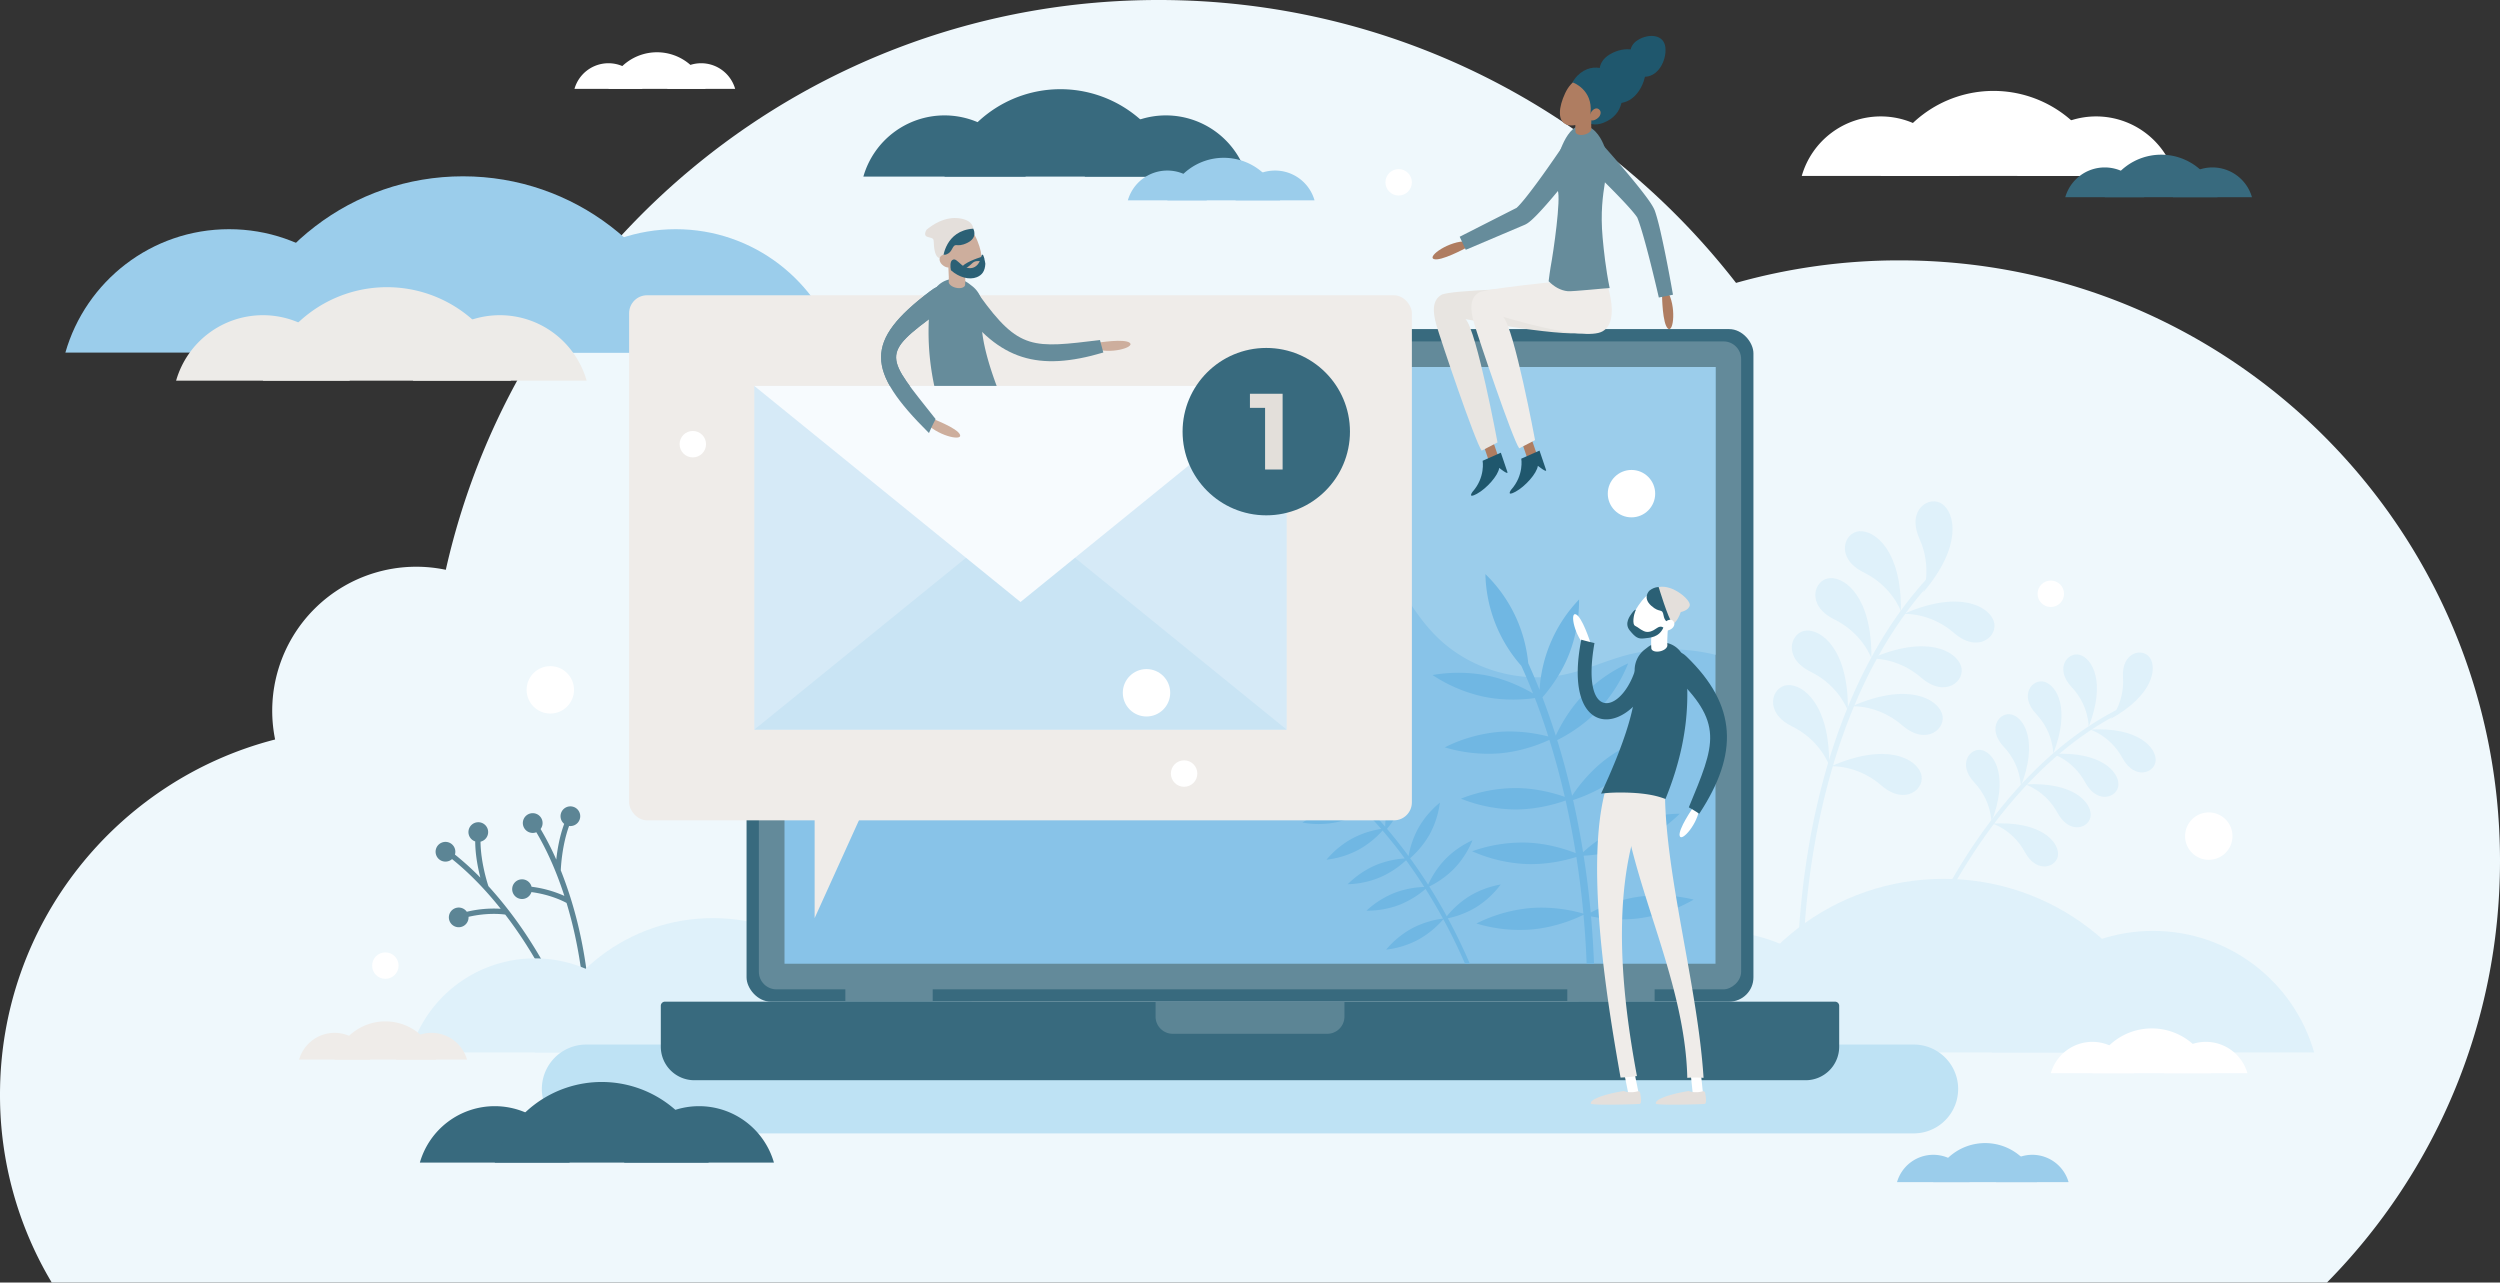 <svg xmlns="http://www.w3.org/2000/svg" xmlns:xlink="http://www.w3.org/1999/xlink" viewBox="0 0 3156.75 1619.46"><rect x="0" y="0" width="3156.75" height="1619.46" fill="#333333" stroke="none"/><defs><style>.cls-1{fill:none;}.cls-2{fill:#eff8fc;}.cls-3{fill:#5c8595;}.cls-4{fill:#386a7e;}.cls-5{fill:#dff1fa;}.cls-6{fill:#bee2f4;}.cls-7{fill:#fff;}.cls-8{fill:#9bcdeb;}.cls-9{fill:#edebe8;}.cls-10{fill:#efece9;}.cls-11{fill:#638a9a;}.cls-12{fill:#88c3e8;}.cls-13{fill:#af7d61;}.cls-14{fill:#1f576d;}.cls-15{fill:#e8e5e1;}.cls-16{fill:#668c9b;}.cls-17{clip-path:url(#clip-path);}.cls-18{fill:#70b7e3;}.cls-19{clip-path:url(#clip-path-2);}.cls-20{fill:#cdae9d;}.cls-21{fill:#004059;}.cls-22{fill:#2b6075;}.cls-23{fill:#e4dfdb;}.cls-24{fill:#d6eaf7;}.cls-25{fill:#c9e4f4;}.cls-26{fill:#f7fbfe;}.cls-27{fill:#e3dfda;}.cls-28{fill:#2e6277;}</style><clipPath id="clip-path"><rect class="cls-1" x="1201.66" y="252.38" width="753.44" height="1175.58" transform="translate(2418.55 -738.2) rotate(90)"/></clipPath><clipPath id="clip-path-2"><rect class="cls-1" x="1014.74" y="252.93" width="444.4" height="491.07"/></clipPath></defs><g id="Livello_2" data-name="Livello 2"><g id="Layer_1" data-name="Layer 1"><path class="cls-2" d="M2398.56,328.77a759.62,759.62,0,0,0-206.46,28.44C2023.32,139.89,1759.53,0,1463,0,1023.27,0,655.43,307.68,562.92,719.49A181.87,181.87,0,0,0,347.39,933.74C147.62,985.08,0,1166.4,0,1382.19a460.85,460.85,0,0,0,65.34,237.27H2938.26c135.09-136.92,218.49-325,218.49-532.5C3156.75,668.22,2817.3,328.77,2398.56,328.77Z"/><path class="cls-3" d="M557.45,1064.13a12.45,12.45,0,0,1,17,14.94,359,359,0,0,1,32.13,29.14c-2.94-11.36-6.45-28.49-6.53-45.73a12.44,12.44,0,1,1,8.92-.43,12.75,12.75,0,0,1-2.21.74c.22,25.8,8.58,52,9.92,56.1A514.28,514.28,0,0,1,667.46,1185c22.26,34.26,34.37,61,34.49,61.29l-6.12,2.75c-.12-.26-12-26.55-34-60.38-6.61-10.17-14.6-21.71-23.85-33.79-4.79-.68-22.82-2.61-46.35,2.8a12.43,12.43,0,1,1-2.21-6.38,145.13,145.13,0,0,1,42.82-3.77c-16.92-21.26-37.58-43.62-61.44-62.75a12.69,12.69,0,0,1-3.28,2.13,12.45,12.45,0,0,1-10.07-22.78Z"/><path class="cls-3" d="M715.39,1140.15c-4.24-2.33-20.44-10.49-44.36-13.71a12.43,12.43,0,1,1,.18-6.74,145.13,145.13,0,0,1,41.4,11.55c-8.35-25.86-19.81-54.06-35.4-80.37a12.47,12.47,0,1,1,5.39-4.08,358.15,358.15,0,0,1,19.8,38.6c1.25-11.67,4-28.94,10-45.11a12.43,12.43,0,1,1,8.5,2.75,11.89,11.89,0,0,1-2.32-.09c-8.89,24.23-10.31,51.74-10.48,56a514.53,514.53,0,0,1,24.27,79.79c8.76,39.9,10.67,69.21,10.69,69.5l-6.7.42c0-.28-1.89-29.08-10.55-68.48C723.21,1168.33,719.79,1154.71,715.39,1140.15Z"/><path class="cls-4" d="M1192.65,145.72A106.59,106.59,0,0,0,1090.18,223h204.94A106.6,106.6,0,0,0,1192.65,145.72Z"/><path class="cls-4" d="M1472.2,145.72A106.59,106.59,0,0,0,1369.73,223h204.94A106.6,106.6,0,0,0,1472.2,145.72Z"/><path class="cls-4" d="M1339,112.62A152.25,152.25,0,0,0,1192.65,223h292.73A152.26,152.26,0,0,0,1339,112.62Z"/><path class="cls-5" d="M2428.45,747.93s11.74-31-4.81-67.89,12.84-55.07,28.89-43.56S2478.21,689.52,2428.45,747.93Z"/><path class="cls-5" d="M2400.33,772s-10.75-31.39-47-49.22-25.23-50.61-5.54-52S2401.4,695.27,2400.33,772Z"/><path class="cls-5" d="M2403.91,775.19s33.09-2.29,63.62,24.18,56.43,3.58,50-15.1S2474.19,744.39,2403.91,775.19Z"/><path class="cls-5" d="M2362.49,831.65s33.1-2.29,63.62,24.18,56.44,3.58,50-15.1S2432.77,800.85,2362.49,831.65Z"/><path class="cls-5" d="M2338.49,891.84s33.09-2.29,63.62,24.18,56.43,3.58,50-15.1S2408.76,861,2338.49,891.84Z"/><path class="cls-5" d="M2312,967.62s33.09-2.3,63.62,24.17,56.44,3.59,50-15.09S2382.27,936.81,2312,967.62Z"/><path class="cls-5" d="M2363,831.23s-10.75-31.39-47-49.23-25.24-50.6-5.54-52S2364,754.5,2363,831.23Z"/><path class="cls-5" d="M2333.31,897.45s-10.75-31.38-47-49.22-25.24-50.6-5.54-52S2334.38,820.73,2333.31,897.45Z"/><path class="cls-5" d="M2309.62,966.3s-10.75-31.39-47-49.22-25.23-50.61-5.54-52S2310.69,889.57,2309.62,966.3Z"/><path class="cls-5" d="M2273.79,1276.62a3.43,3.43,0,0,0,2.92-3.6c-.05-.84-4.94-85.66,12.44-193.82,16-99.64,54.73-240.05,148.32-343.14a3.43,3.43,0,0,0-5.08-4.61c-94.75,104.38-133.89,246.22-150,346.82-17.48,108.88-12.53,194.32-12.48,195.17a3.42,3.42,0,0,0,3.63,3.21A1.43,1.43,0,0,0,2273.79,1276.62Z"/><path class="cls-5" d="M2665.22,907.62s17.56-20,15.5-52.37,25.14-37.78,34-24.61S2719.05,877.73,2665.22,907.62Z"/><path class="cls-5" d="M2637.32,917.79s.75-26.61-21.48-50.22-4.72-45.13,10.47-40.62S2659.71,860.43,2637.32,917.79Z"/><path class="cls-5" d="M2639.1,921.19s25.52,7.6,41,36.08,41.4,18.57,41.85,2.74S2700.59,917.82,2639.1,921.19Z"/><path class="cls-5" d="M2592.09,952s25.52,7.59,41,36.07,41.4,18.58,41.85,2.74S2653.58,948.6,2592.09,952Z"/><path class="cls-5" d="M2557.11,990.44s25.52,7.59,41,36.08,41.4,18.57,41.85,2.73S2618.6,987.07,2557.11,990.44Z"/><path class="cls-5" d="M2515.87,1039.93s25.52,7.59,41,36.07,41.4,18.58,41.85,2.74S2577.36,1036.56,2515.87,1039.93Z"/><path class="cls-5" d="M2592.56,951.77s.75-26.61-21.48-50.21-4.72-45.13,10.47-40.62S2615,894.42,2592.56,951.77Z"/><path class="cls-5" d="M2551.65,993.2s.75-26.61-21.47-50.21-4.73-45.14,10.46-40.62S2574,935.84,2551.65,993.2Z"/><path class="cls-5" d="M2514.47,1038.27s.75-26.61-21.48-50.22-4.72-45.13,10.47-40.61S2536.86,980.91,2514.47,1038.27Z"/><path class="cls-5" d="M2400.2,1261.38a2.73,2.73,0,0,0,3.21-1.88c.2-.65,20.4-65.76,63.9-142.15,40.07-70.37,108.69-165,208-216.12a2.75,2.75,0,0,0-2.52-4.89c-100.58,51.77-169.91,147.34-210.36,218.4-43.77,76.9-64.11,142.5-64.31,143.15a2.77,2.77,0,0,0,1.83,3.44Z"/><path class="cls-5" d="M675.31,1210.14a163.79,163.79,0,0,0-157.45,118.7h314.9A163.8,163.8,0,0,0,675.31,1210.14Z"/><path class="cls-5" d="M1104.85,1210.14a163.8,163.8,0,0,0-157.45,118.7h314.9A163.79,163.79,0,0,0,1104.85,1210.14Z"/><path class="cls-5" d="M900.21,1159.29c-106.85,0-197,71.66-224.9,169.55h449.8C1097.17,1231,1007.06,1159.29,900.21,1159.29Z"/><path class="cls-5" d="M2718.58,1175.44c-96.67,0-178.2,64.84-203.47,153.4h406.95C2896.79,1240.28,2815.26,1175.44,2718.58,1175.44Z"/><path class="cls-5" d="M2166.17,1175.44c-96.68,0-178.21,64.84-203.48,153.4h406.95C2344.37,1240.28,2262.84,1175.44,2166.17,1175.44Z"/><path class="cls-5" d="M2454.11,1109.72c-138.09,0-254.54,92.62-290.65,219.12h581.3C2708.65,1202.34,2592.2,1109.72,2454.11,1109.72Z"/><path class="cls-6" d="M2416.47,1431.13H740.28a56.09,56.09,0,1,1,0-112.18H2416.47a56.09,56.09,0,1,1,0,112.18Z"/><path class="cls-7" d="M2374.79,147a103.73,103.73,0,0,0-99.71,75.17h199.41A103.71,103.71,0,0,0,2374.79,147Z"/><path class="cls-7" d="M2646.8,147a103.72,103.72,0,0,0-99.71,75.17H2746.5A103.72,103.72,0,0,0,2646.8,147Z"/><path class="cls-7" d="M2517.2,114.79a148.14,148.14,0,0,0-142.41,107.37h284.83A148.15,148.15,0,0,0,2517.2,114.79Z"/><path class="cls-7" d="M2642.07,1315.54a54.65,54.65,0,0,0-52.52,39.6h105A54.64,54.64,0,0,0,2642.07,1315.54Z"/><path class="cls-7" d="M2785.35,1315.54a54.65,54.65,0,0,0-52.52,39.6h105A54.64,54.64,0,0,0,2785.35,1315.54Z"/><path class="cls-7" d="M2717.09,1298.58a78,78,0,0,0-75,56.56h150A78,78,0,0,0,2717.09,1298.58Z"/><path class="cls-8" d="M289.28,289.4c-98.23,0-181.06,65.88-206.74,155.86H496C470.33,355.28,387.5,289.4,289.28,289.4Z"/><path class="cls-8" d="M853.28,289.4c-98.22,0-181,65.88-206.73,155.86H1060C1034.34,355.28,951.5,289.4,853.28,289.4Z"/><path class="cls-8" d="M584.58,222.63c-140.3,0-258.62,94.1-295.3,222.63h590.6C843.19,316.73,724.88,222.63,584.58,222.63Z"/><path class="cls-9" d="M332,398a114,114,0,0,0-109.63,82.65H441.65A114.05,114.05,0,0,0,332,398Z"/><path class="cls-9" d="M631.12,398a114.05,114.05,0,0,0-109.64,82.65H740.75A114,114,0,0,0,631.12,398Z"/><path class="cls-9" d="M488.62,362.62A162.92,162.92,0,0,0,332,480.68H645.22A162.91,162.91,0,0,0,488.62,362.62Z"/><path class="cls-4" d="M624.72,1396.76A98.36,98.36,0,0,0,530.17,1468H719.28A98.37,98.37,0,0,0,624.72,1396.76Z"/><path class="cls-4" d="M882.69,1396.76A98.37,98.37,0,0,0,788.13,1468H977.24A98.36,98.36,0,0,0,882.69,1396.76Z"/><path class="cls-4" d="M759.79,1366.22A140.52,140.52,0,0,0,624.72,1468H894.85A140.5,140.5,0,0,0,759.79,1366.22Z"/><path class="cls-4" d="M2657.68,211.42A51.85,51.85,0,0,0,2607.83,249h99.7A51.85,51.85,0,0,0,2657.68,211.42Z"/><path class="cls-4" d="M2793.68,211.42A51.85,51.85,0,0,0,2743.83,249h99.71A51.87,51.87,0,0,0,2793.68,211.42Z"/><path class="cls-4" d="M2728.89,195.32A74.08,74.08,0,0,0,2657.68,249H2800.1A74.08,74.08,0,0,0,2728.89,195.32Z"/><path class="cls-7" d="M768.3,79.85a44.63,44.63,0,0,0-42.91,32.35h85.82A44.64,44.64,0,0,0,768.3,79.85Z"/><path class="cls-7" d="M885.36,79.85a44.63,44.63,0,0,0-42.91,32.35h85.82A44.64,44.64,0,0,0,885.36,79.85Z"/><path class="cls-7" d="M829.59,66A63.75,63.75,0,0,0,768.3,112.2H890.88A63.76,63.76,0,0,0,829.59,66Z"/><path class="cls-8" d="M1474,215.35a51.85,51.85,0,0,0-49.85,37.58h99.7A51.85,51.85,0,0,0,1474,215.35Z"/><path class="cls-8" d="M1610,215.35a51.87,51.87,0,0,0-49.86,37.58h99.71A51.85,51.85,0,0,0,1610,215.35Z"/><path class="cls-8" d="M1545.21,199.25A74.08,74.08,0,0,0,1474,252.93h142.42A74.08,74.08,0,0,0,1545.21,199.25Z"/><circle class="cls-7" cx="486.59" cy="1219.28" r="16.7"/><circle class="cls-7" cx="2589.55" cy="749.78" r="16.7"/><circle class="cls-7" cx="1766.08" cy="230.21" r="16.7"/><path class="cls-10" d="M422.52,1304.18A46.66,46.66,0,0,0,377.66,1338h89.71A46.66,46.66,0,0,0,422.52,1304.18Z"/><path class="cls-10" d="M544.89,1304.18A46.66,46.66,0,0,0,500,1338h89.71A46.67,46.67,0,0,0,544.89,1304.18Z"/><path class="cls-10" d="M486.59,1289.69A66.65,66.65,0,0,0,422.52,1338H550.66A66.65,66.65,0,0,0,486.59,1289.69Z"/><path class="cls-8" d="M2441.19,1458.17a47.68,47.68,0,0,0-45.83,34.54H2487A47.66,47.66,0,0,0,2441.19,1458.17Z"/><path class="cls-8" d="M2566.2,1458.17a47.66,47.66,0,0,0-45.82,34.54H2612A47.67,47.67,0,0,0,2566.2,1458.17Z"/><path class="cls-8" d="M2506.64,1443.37a68.09,68.09,0,0,0-65.45,49.34H2572.1A68.1,68.1,0,0,0,2506.64,1443.37Z"/><rect class="cls-4" x="942.68" y="415.55" width="1271.38" height="849.24" rx="30.6"/><rect class="cls-11" x="1169.29" y="220.02" width="818.17" height="1240.31" rx="22.25" transform="translate(2418.55 -738.2) rotate(90)"/><rect class="cls-12" x="1201.66" y="252.38" width="753.44" height="1175.58" transform="translate(2418.55 -738.2) rotate(90)"/><path class="cls-8" d="M1159,463.45a239,239,0,0,0,47.3,92.27c42.48,50.81,107,82.52,173.17,85.13,52.1,2,103.15-13,154.66-21.09s107.78-8.38,151.63,19.84c58.81,37.85,78.53,115,128.2,164.21,42.06,41.7,105.81,60.19,163.65,47.48,25.71-5.65,49.84-16.92,75.24-23.8,36.94-10,76.23-9.78,113.37-.64V463.45Z"/><path class="cls-4" d="M839.67,1264.8H2317.08a5.27,5.27,0,0,1,5.27,5.27v51.61A42.33,42.33,0,0,1,2280,1364H876.73a42.33,42.33,0,0,1-42.33-42.33v-51.61a5.27,5.27,0,0,1,5.27-5.27Z"/><path class="cls-3" d="M1459.13,1264.8h238.5a0,0,0,0,1,0,0v18.85a21.72,21.72,0,0,1-21.72,21.72H1480.85a21.72,21.72,0,0,1-21.72-21.72V1264.8A0,0,0,0,1,1459.13,1264.8Z"/><rect class="cls-11" x="1067.43" y="1243.34" width="110.27" height="20.68"/><rect class="cls-11" x="1979.05" y="1243.34" width="110.27" height="20.68" transform="translate(4068.36 2507.36) rotate(180)"/><path class="cls-13" d="M1872.13,535a5.85,5.85,0,0,0-1.27.3,6.48,6.48,0,0,0-4,8.23l15.09,44.13a6.48,6.48,0,1,0,12.27-4.19l-15.09-44.14A6.49,6.49,0,0,0,1872.13,535Z"/><path class="cls-14" d="M1872.1,581.82s3.72,20.73-12.76,39.23c0,0-6.77,9.16,5.46,2.54s27-23.06,28.26-32.76c0,0,11.81,9.56,10.34,5.17s-8.28-24.38-8.28-24.38Z"/><path class="cls-13" d="M1920.93,532.37a6.46,6.46,0,0,0-5.31,8.53L1930.71,585a6.48,6.48,0,1,0,12.27-4.19l-15.09-44.14A6.49,6.49,0,0,0,1920.93,532.37Z"/><path class="cls-14" d="M1920.9,579.16s3.72,20.73-12.76,39.23c0,0-6.77,9.16,5.45,2.54s27-23.06,28.27-32.76c0,0,11.81,9.56,10.34,5.17s-8.28-24.38-8.28-24.38Z"/><path class="cls-15" d="M1945.81,363.75s-115,2.05-125.89,8.6-11.48,20-6,38.7,48.48,146.25,57,158l20-10.39S1864.58,417,1850.54,403c0,0,136.09,25.52,154,15.74S1945.81,363.75,1945.81,363.75Z"/><path class="cls-10" d="M2026.24,349.75s-148,13.12-158.93,19.67-11.48,20-6,38.7,48.48,146.25,57,158l20-10.39S1912,414.08,1897.93,400c0,0,101.77,31.58,125.44,18.47C2048.21,404.76,2026.24,349.75,2026.24,349.75Z"/><path class="cls-13" d="M1850.38,313.43s-31.64,17.15-40,13.63,19.91-23.26,41.64-22.33Z"/><path class="cls-13" d="M2098.67,373.39s.4,36,7.54,41.56,10.64-28.71-.74-47.25Z"/><path class="cls-16" d="M2032.52,363.73c-3.51,0-47.12,4.49-52.71,4-9.49-.89-17.71-5.94-24.36-12.65,1-7,1.62-13.08,2.41-17.27,4.07-21.78,13.17-86.36,9.1-97.41-9.42-25.55-4-26.49-1.16-36.77h0c.61-2.24,12-49.46,35.25-45.14,14.08,2.62,22,18.53,25,27.07,10.43,29.79-8.24,50.48-2.39,114.83C2025.09,316.07,2027.59,339.77,2032.52,363.73Z"/><path class="cls-14" d="M1994.68,145.47s10.24,20.14,34.55,7.51,20.83-40,14.71-51.26-30.92-26.92-52-6.28S1994.68,145.47,1994.68,145.47Z"/><path class="cls-13" d="M2015.19,136c-8.25,17.56-27.17,26-37.9,21s-9.21-21.7-1-39.26,21.15-22.41,31.88-17.36S2023.44,118.48,2015.19,136Z"/><path class="cls-13" d="M2011.05,129.62l-20.28-2c-.28,2.78-2.39,29.22-1.36,39.18.74,3.07,5.8,4.48,11.29,3.14,4.94-1.2,8.52-4.2,8.65-7h0C2008.76,157,2010.1,139.32,2011.05,129.62Z"/><path class="cls-14" d="M2021,97.79s-7.08-17.85,11.47-29,43.25-9,45.6,12.54-12.43,51.16-37.84,48.83S2021,97.79,2021,97.79Z"/><path class="cls-14" d="M2059.66,72.39s-5.36-13.52,8.69-22,32.75-6.85,34.53,9.49-9.41,38.75-28.66,37S2059.66,72.39,2059.66,72.39Z"/><path class="cls-14" d="M1985.52,103.91s25.9,8.69,22.91,38.59c-1.4,14.06,28-29.55,28-29.55S2004.54,84,1985.52,103.91Z"/><path class="cls-13" d="M2020.26,145.79c-1.92,4.09-8.43,7.41-11.39,6s-2.15-5.05-.23-9.14,6.12-6.78,9.08-5.39S2022.18,141.71,2020.26,145.79Z"/><path class="cls-16" d="M2008.84,189.05c-10.39,13.45-20.82,26.64-31.51,39.8q-8,9.84-16.24,19.6C1955.57,255,1950,261.4,1944,267.8c-3,3.21-6.07,6.38-9.69,9.67l-.67.61-.77.65-1.53,1.28c-.57.46-1.27,1-1.91,1.42l-.48.35-.25.17-.36.23c-.5.3-1,.6-1.53.88l-.78.42-.4.2-.21.09-.72.31-1.45.62-2.9,1.23-23.18,9.84-46.35,19.68-7.68-16.51L1888,276.16l22.44-11.39,2.81-1.42,1.4-.71.7-.36s.15-.07.14-.08h-.16a.61.61,0,0,0-.18.09l0,0,.06-.07.14-.13.58-.51.82-.8.41-.4.45-.48c2.42-2.53,5-5.57,7.54-8.66,5.06-6.24,10-12.81,14.94-19.46s9.74-13.4,14.53-20.19c9.57-13.58,19-27.39,28.26-41.16Z"/><path class="cls-16" d="M2025.1,184.38c11.58,13,22.84,26.06,34,39.45,5.56,6.7,11.06,13.47,16.46,20.52,2.7,3.54,5.37,7.11,8,11,1.33,2,2.64,4,4,6.5.34.63.71,1.33,1.08,2.11.2.43.37.8.58,1.3l.31.77.14.39.08.22c.37,1.13.79,2.3,1.11,3.4,1.39,4.45,2.53,8.74,3.62,13s2.07,8.53,3,12.78c1.93,8.5,3.7,17,5.42,25.44,3.41,16.95,6.57,33.85,9.56,50.87l-17.86,3.57c-3.82-16.61-7.84-33.27-12.06-49.78-2.13-8.26-4.3-16.49-6.6-24.62-1.15-4.07-2.32-8.12-3.55-12.1s-2.51-7.92-3.87-11.6c-.34-.94-.69-1.77-1-2.66l-.07-.16h0a.08.08,0,0,0,0,0l-.11-.15-.47-.72c-.78-1.16-1.95-2.69-3.14-4.17-2.42-3-5.14-6.11-7.91-9.18-5.57-6.15-11.43-12.25-17.35-18.31-11.85-12.08-24.09-24.08-36.32-35.76Z"/><g class="cls-17"><path class="cls-18" d="M1855.39,1131.61a115.78,115.78,0,0,0-28.54,25.39c-.23-.43-.46-.86-.7-1.29-6.05-11-13.2-23.31-21.41-36.33a116,116,0,0,0,31.68-22.85,114.2,114.2,0,0,0,22.86-35.5,114.1,114.1,0,0,0-34.61,24.19,115.77,115.77,0,0,0-21.36,31.9c-6.85-10.77-14.43-22-22.74-33.46a115.74,115.74,0,0,0,24.58-30,114.34,114.34,0,0,0,13-40.17,114.2,114.2,0,0,0-27.28,32.24,115.73,115.73,0,0,0-12.3,35.22c-8.36-11.38-17.43-22.93-27.21-34.38a116.07,116.07,0,0,0,19.74-33.44,114.11,114.11,0,0,0,6.74-41.68,114.25,114.25,0,0,0-22,36,115.5,115.5,0,0,0-6.78,36.38q-10-11.5-20.9-22.76a116,116,0,0,0,5.61-38.32,114.12,114.12,0,0,0-9.52-41.15,108.92,108.92,0,0,0-.31,75.2q-7.76-7.75-16-15.26a109,109,0,0,0-56.82-49.35,109,109,0,0,0,52.81,53.28q8.52,7.74,16.52,15.8a115.69,115.69,0,0,0-36.87,1.15,114.35,114.35,0,0,0-39,16.27,114.09,114.09,0,0,0,42.23-.29,115.8,115.8,0,0,0,36.23-14.5c7.34,7.48,14.35,15.12,21,22.81a115.89,115.89,0,0,0-36.5,12,114.26,114.26,0,0,0-32.61,26.84,114.24,114.24,0,0,0,40.35-12.48,116.22,116.22,0,0,0,30.51-24.35c10.08,11.72,19.41,23.56,28,35.23a116.11,116.11,0,0,0-37.22,8.72,114.14,114.14,0,0,0-34.84,23.85,114.14,114.14,0,0,0,41.28-8.87,115.53,115.53,0,0,0,32.42-21.45c8.41,11.55,16.07,22.9,23,33.76a115.77,115.77,0,0,0-37.3,7.37,114.27,114.27,0,0,0-35.68,22.58,114.26,114.26,0,0,0,41.58-7.37,116,116,0,0,0,33-20.1c8.1,12.85,15.15,25,21.13,35.85l.89,1.63a115.62,115.62,0,0,0-39.18,12.36,114.19,114.19,0,0,0-32.6,26.83,114.27,114.27,0,0,0,40.34-12.47,115.82,115.82,0,0,0,31.87-25.93c24.35,44.75,36.24,78.11,36.35,78.45l5.29-1.87c-.12-.34-11.87-33.34-35.9-77.75a115.67,115.67,0,0,0,35.7-14,114.14,114.14,0,0,0,31-28.66A114.34,114.34,0,0,0,1855.39,1131.61Z"/><path class="cls-18" d="M2068.74,1132.37c-27.36,4-49.91,14.49-60.14,19.91-.07-.81-.15-1.61-.22-2.42-2-20.78-4.77-44.18-8.72-69.4,10.84-.48,36.63-2.81,63.25-14a189.6,189.6,0,0,0,58.15-39,189.47,189.47,0,0,0-68.6,14.07c-25.75,10.79-45.07,26.81-53.49,34.54-3.35-20.9-7.5-43-12.63-65.89,10.59-3.34,34.59-12.2,57.16-29.54a189.52,189.52,0,0,0,46.24-52.6A189.4,189.4,0,0,0,2027,959.2c-21,16.16-35.23,35.4-41.89,45.54-5.24-22.82-11.46-46.37-18.83-70.23,9.93-4.89,32.34-17.31,52-37.93a189.44,189.44,0,0,0,37.67-59,189.55,189.55,0,0,0-57.24,40.35c-18.06,18.92-29.11,39.79-34.25,51-5.07-16.05-10.67-32.23-16.85-48.4,7.38-8.35,23.34-28.25,33.73-54.67a189.43,189.43,0,0,0,12.56-68.9A180.65,180.65,0,0,0,1944,871.17q-6.72-16.92-14.3-33.75a180.73,180.73,0,0,0-54.07-112.48,180.64,180.64,0,0,0,45.38,115.84q7.88,17.37,14.77,34.9c-10.6-6.3-31.45-17.15-56.91-22.48a189.5,189.5,0,0,0-70-.83,189.53,189.53,0,0,0,64.49,27.31c28.21,5.9,54,3.32,64.71,1.74,6.26,16.22,11.91,32.45,17,48.57-11-2.92-35.61-8.15-63.47-5.73a189.54,189.54,0,0,0-67.29,19.43,189.53,189.53,0,0,0,69.64,7.52c28.72-2.5,52.63-12.41,62.46-17,7.66,24.48,14.08,48.65,19.46,72.06-10.88-3.92-34.71-11.15-62.4-11.2a189.6,189.6,0,0,0-68.74,13.41,189.47,189.47,0,0,0,68.7,13.64c28.58,0,53.1-7.58,63.46-11.35,5.21,23.11,9.41,45.43,12.8,66.51-10.88-4.33-34.25-12.27-61.63-13.31a189.56,189.56,0,0,0-69.18,10.92,189.52,189.52,0,0,0,68.15,16.12c28.2,1.06,52.7-5.49,63.42-8.93,3.89,24.89,6.65,48,8.6,68.48.1,1,.19,2,.28,3.07-7.29-2.2-35.31-9.76-67.77-6.94a189.44,189.44,0,0,0-67.28,19.43,189.45,189.45,0,0,0,69.63,7.52c32.46-2.82,58.77-15.11,65.56-18.53,7.66,84.14,3.83,142.75,3.79,143.35l9.28.63c0-.59,3.84-58.56-3.55-142,11.22,2.29,36,6.06,63.58,2.06a189.46,189.46,0,0,0,66.07-23.24A189.59,189.59,0,0,0,2068.74,1132.37Z"/></g><rect class="cls-10" x="794.38" y="372.83" width="988.4" height="663.01" rx="22.67"/><g class="cls-19"><path class="cls-20" d="M1073.22,904.67a6.56,6.56,0,0,1-1-.91,6.65,6.65,0,0,1,.49-9.39l35.54-32a6.65,6.65,0,1,1,8.9,9.88l-35.54,32A6.64,6.64,0,0,1,1073.22,904.67Z"/><path class="cls-21" d="M1071.41,892.49s-13.5,11.28-10.47,14.12,49.56,39.58,51.48,37.58c6.55-6.83-27.22-42.66-31.6-44.72S1073.32,890.81,1071.41,892.49Z"/><path class="cls-20" d="M1386.41,432.74s33.85-5.55,40.26.24-25.2,14.71-44.48,7.08Z"/><path class="cls-16" d="M1388.93,429.38c1.34,5.39,2.87,10.56,4.24,15.75-82.26,24.38-131.74,9.6-180.75-58.74-7.5-10.46-4.85-14.14,4.44-19.51,0-2-.17-1.92,0,0,9.29-5.37,12.5-4.21,20.12,6.4C1286.83,442.61,1304.61,439.57,1388.93,429.38Z"/><path class="cls-20" d="M1244.59,941.73a6.85,6.85,0,0,1-1.34-.14,6.64,6.64,0,0,1-5.2-7.83l9.48-46.89a6.65,6.65,0,0,1,13,2.64l-9.48,46.88A6.67,6.67,0,0,1,1244.59,941.73Z"/><path class="cls-22" d="M1258.79,914.57a172.93,172.93,0,0,1-21.19-2c21.08-112.68,37-263.91-19.33-369.22,17.11-8.4,34.32-16.6,51.56-24.73C1311,610.43,1275.94,817.64,1258.79,914.57Z"/><path class="cls-22" d="M1100,896.63c-5.58-5-11-10-16.29-15.33,103.67-101.56,125.24-204,116.37-344.69q28.89-2.13,57.81-3.63C1248.25,673.26,1198.63,795,1100,896.63Z"/><path class="cls-21" d="M1235.82,933s-4.11,17.1,0,17.57,63.4,2.28,63.74-.47c1.19-9.39-47.27-18.05-52-17.1S1236.36,930.51,1235.82,933Z"/><path class="cls-16" d="M1200.73,554.48c9.18-3.62,22.44-7.14,45.57-8.13,15.72-.66,28-.11,37.7,1.18-40.46-86.83-47.47-130.1-43.8-154.48a33.69,33.69,0,0,0-12.68-31.83l-3.8-2.93c-17.67-13.56-43.53-3.87-47.77,18a179.66,179.66,0,0,0-3,25.12C1170.63,446.28,1176.6,495.06,1200.73,554.48Z"/><path class="cls-20" d="M1175.62,528s33.78,12.49,36.63,21.1-30.64.36-44.27-16.6Z"/><path class="cls-16" d="M1181.38,529.16c-3,5.92-5.92,11.76-8.38,17.65-80-79.36-81.65-116.28,1.45-179.07,12.71-9.6,16.3-8.07,22.52,4.59,4.69,9.53.17,13.06-11.32,21.44C1110.53,448.52,1117.87,448.59,1181.38,529.16Z"/><path class="cls-20" d="M1192.89,320.85c7.61,18.63,26.76,28.43,38.14,23.78s10.7-22,3.09-40.62-20.71-24.33-32.1-19.68S1185.28,302.23,1192.89,320.85Z"/><path class="cls-22" d="M1185.75,310.12s-.92-13.54,6.66-21.65,25.89-14.7,36.5.24c0,0,6.57,11.3-7.73,18.07s-14.22-2-19.11,7.77-13.23,6.4-14,8.54Z"/><path class="cls-23" d="M1190.82,325.5s2.64-34.33,38.09-36.79c0,0,0-7.44-9.64-11.1s-27.67-5.24-49.13,12.3c0,0-5.54,7.81,1.81,9.4s6.83,2.9,7.09,6.3S1179.26,330,1190.82,325.5Z"/><path class="cls-20" d="M1196.14,321.51l21-2.08c.29,2.88,2.53,30.3,1.47,40.64-.77,3.18-6,4.65-11.71,3.27-5.12-1.23-8.84-4.34-9-7.27h0C1198.55,349.87,1197.13,331.57,1196.14,321.51Z"/><path class="cls-20" d="M1187.12,330.69c1.77,4.34,8.34,8.12,11.48,6.84s2.49-5.12.72-9.45-6-7.36-9.11-6.07S1185.35,326.36,1187.12,330.69Z"/><path class="cls-22" d="M1239.52,324.32l-.77.24c-4,1.26-22.12,7.3-25.08,13.75-3.33,7.25,9.37-1.25,13.53-5.51s8-2.85,11.65-3.2S1245,325.17,1239.52,324.32Z"/><path class="cls-22" d="M1202.28,328.51c3.68-2.71,6,.81,12.51,6.33s19.84,7,24-10c2.69-10.82,5.41,8.23,5.41,8.25-.49,9.19-4,14.15-10.71,16.9-9.33,3.79-22.41.48-32.79-8.78C1199.72,336.48,1199.77,330.35,1202.28,328.51Z"/></g><polygon class="cls-10" points="1028.63 997.39 1028.63 1159.29 1101.99 997.39 1028.63 997.39"/><rect class="cls-24" x="952.48" y="487.36" width="672.2" height="433.93"/><polygon class="cls-25" points="1288.58 648.5 1624.68 921.3 952.48 921.3 1288.58 648.5"/><polygon class="cls-26" points="1288.58 760.15 952.48 487.36 1624.68 487.36 1288.58 760.15"/><path class="cls-20" d="M1175.62,528s33.78,12.49,36.63,21.1-30.64.36-44.27-16.6Z"/><path class="cls-16" d="M1181.38,529.16c-3,5.92-5.92,11.76-8.38,17.65-80-79.36-81.65-116.28,1.45-179.07,12.71-9.6,16.3-8.07,22.52,4.59,4.69,9.53.17,13.06-11.32,21.44C1110.53,448.52,1117.87,448.59,1181.38,529.16Z"/><circle class="cls-4" cx="1598.92" cy="545.03" r="105.68"/><path class="cls-27" d="M1619.56,497.2v95.66h-22.14V515h-19.13V497.2Z"/><path class="cls-7" d="M2062.3,1385.45a6.36,6.36,0,0,0,1.29-.14,6.43,6.43,0,0,0,5-7.59l-9.23-45.37a6.44,6.44,0,0,0-12.62,2.57l9.24,45.37A6.44,6.44,0,0,0,2062.3,1385.45Z"/><path class="cls-7" d="M2143.13,1385.75a6.28,6.28,0,0,0,1.3,0,6.44,6.44,0,0,0,5.73-7.08l-4.83-46a6.43,6.43,0,1,0-12.8,1.34l4.83,46A6.42,6.42,0,0,0,2143.13,1385.75Z"/><path class="cls-10" d="M2130.54,1361a138.19,138.19,0,0,1,20.55,0c-7.57-118.58-50.47-262.48-48.7-369.54q-27.49,1-55,2.5C2054.24,1107,2127.73,1232.57,2130.54,1361Z"/><path class="cls-7" d="M2007.93,810.57s-10.27-31.89-18.16-34.88-1.55,28.46,13.68,41.81Z"/><path class="cls-28" d="M1996.69,807.73c5.55,1.64,11.1,2.93,16.64,4.26-18.71,107.06,39.87,87.2,54.1,24.17a33.56,33.56,0,0,0,6.38,10.9A87.39,87.39,0,0,1,2084,861.77C2048.87,933.05,1973,928.17,1996.69,807.73Z"/><path class="cls-10" d="M2046.28,1360.63a170.71,170.71,0,0,0,20.69-1.91c-20.59-110-36.17-257.76,18.89-360.62q-25.08-12.3-50.36-24.15C1995.26,1063.57,2029.53,1266,2046.28,1360.63Z"/><path class="cls-28" d="M2021.65,1002.14c9.43-1.27,21.48-1.8,36.82-1.17,22.6,1,35.56,4.42,44.51,7.95,3-7.38,5.7-14.57,8.14-21.63.89-2.53,1.72-5,2.53-7.54q2-6.06,3.66-12,1.13-3.87,2.13-7.67c1.54-5.74,2.88-11.34,4.07-16.88.55-2.62,1.06-5.24,1.55-7.83,1.21-6.4,2.19-12.68,3-18.85.34-2.66.65-5.28.91-7.91a319.9,319.9,0,0,0,1.16-49.22,175.54,175.54,0,0,0-2.92-24.55c-4.14-21.37-29.4-30.84-46.65-17.59l-3.73,2.86a32.85,32.85,0,0,0-12.36,31.1c2.07,13.86.63,34-8.76,65.15-.79,2.57-1.62,5.19-2.48,7.91-1.25,3.81-2.61,7.79-4.07,11.91-.88,2.49-1.81,5-2.78,7.61-1.71,4.6-3.55,9.37-5.56,14.34-1,2.47-2,5-3.07,7.53s-2.25,5.41-3.44,8.19q-1.56,3.63-3.21,7.41Q2026.7,991.26,2021.65,1002.14Z"/><path class="cls-7" d="M2107.12,785.84c-12.31,15.32-33,19.16-42.33,11.63s-3.88-23.56,8.43-38.88,26.17-17,35.53-9.49S2119.43,770.52,2107.12,785.84Z"/><path class="cls-7" d="M2107.09,781.42l-20.54-2c-.28,2.81-2.43,29.6-1.39,39.7.76,3.11,5.88,4.53,11.44,3.18,5-1.21,8.63-4.25,8.77-7.12h0C2104.77,809.12,2106.13,791.25,2107.09,781.42Z"/><path class="cls-22" d="M2117.19,777.87s4.65-12.42-.18-22.13-20.11-21-34.23-10c0,0-9.31,8.74,2.19,19.08s13.84,2.14,15.7,12.62,10.6,9.68,10.76,11.91Z"/><path class="cls-7" d="M2137.66,1020s-19.11,27.52-16.7,35.6,23.56-16,24.92-36.24Z"/><path class="cls-28" d="M2132.48,1019.4c4.37,2.63,9.47,5.43,13.12,8.19,50-76,48-136.67-16-198.53-11.86-11.45-19.58-3.78-20-3.3-12,13.39-8.27,15.39,1.66,24.7C2178,913,2165.7,939,2132.48,1019.4Z"/><path class="cls-23" d="M2094.4,741.24S2106,780.17,2112.1,788c0,0,5.2-1.3,10.26-15.2,0,0,10.21-1.89,11.33-8.56S2112.47,737.81,2094.4,741.24Z"/><path class="cls-7" d="M2112.39,792.39c-2.86,3.57-10.07,5.28-12.65,3.21s-.9-5.49,2-9.05,7.64-5.22,10.22-3.15S2115.26,788.83,2112.39,792.39Z"/><path class="cls-22" d="M2100.35,792.54s-3.11-3.17-8.35.64-10.9,6.33-16.45,3.67-6.29-4.34-10.75-6.51-1.34-15.33-.28-17.62c2.61-5.6-1.5-1.92-3.87,1.45s-10.11,12.94-2.75,21.92,10.63,10.87,18.2,10S2094.69,805,2100.35,792.54Z"/><path class="cls-23" d="M2059.65,1379.15a26.33,26.33,0,0,1-9.36-1.53c-14.83,2.23-42.52,8.82-41.63,15.83.33,2.66,57.71.92,61.69.46,2.9-.34,1.59-9.15.65-14a2.5,2.5,0,0,0-3.21-1.9A28.22,28.22,0,0,1,2059.65,1379.15Z"/><path class="cls-23" d="M2141.72,1379.15a26.33,26.33,0,0,1-9.36-1.53c-14.83,2.23-42.52,8.82-41.63,15.83.34,2.66,57.71.92,61.69.46,2.9-.34,1.59-9.15.66-14a2.51,2.51,0,0,0-3.22-1.9A28.22,28.22,0,0,1,2141.72,1379.15Z"/><circle class="cls-7" cx="1495.17" cy="976.78" r="16.7"/><circle class="cls-7" cx="874.82" cy="560.87" r="16.7"/><circle class="cls-7" cx="1447.69" cy="874.78" r="29.93"/><circle class="cls-7" cx="694.88" cy="871.07" r="29.93"/><circle class="cls-7" cx="2789.03" cy="1055.76" r="29.93"/><circle class="cls-7" cx="2060.07" cy="623.33" r="29.93"/></g></g></svg>